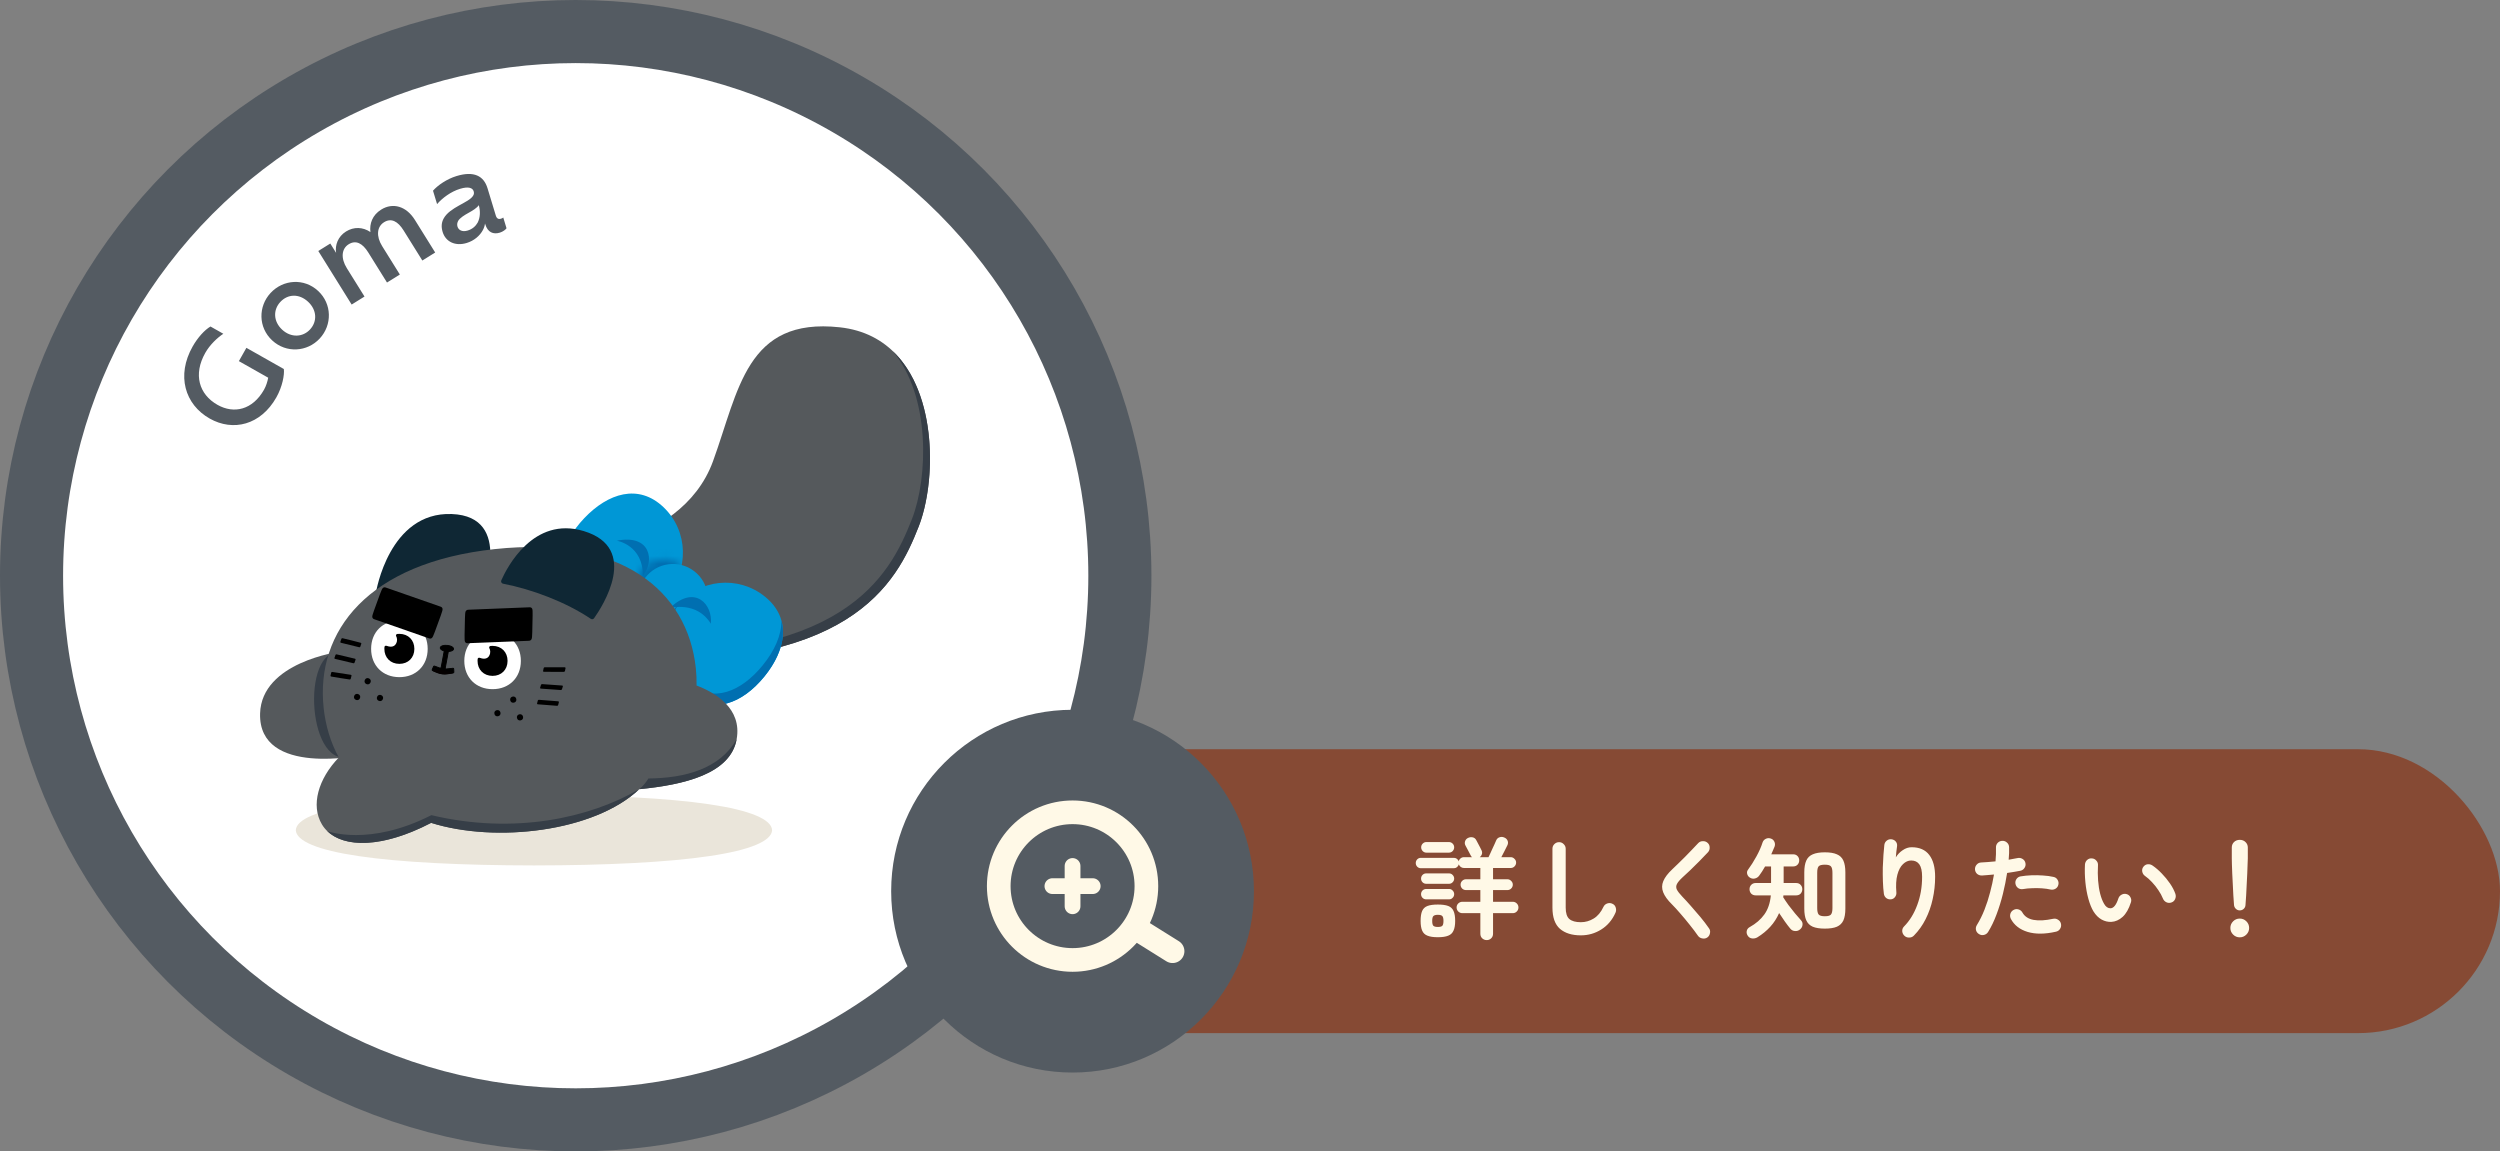 <svg width="317" height="146" viewBox="0 0 317 146" fill="none" xmlns="http://www.w3.org/2000/svg">
<rect x="0" y="0" width="317" height="146" fill="#808080" stroke="none"/>
<rect x="122" y="95" width="195" height="36" rx="18" fill="#864A34"/>
<path d="M188.52 119.204C188.296 119.204 188.105 119.129 187.946 118.98C187.787 118.831 187.708 118.635 187.708 118.392V115.788H185.426C185.23 115.788 185.057 115.718 184.908 115.578C184.768 115.438 184.698 115.265 184.698 115.06C184.698 114.864 184.768 114.696 184.908 114.556C185.057 114.416 185.23 114.346 185.426 114.346H187.708V112.862H185.888C185.701 112.862 185.538 112.797 185.398 112.666C185.267 112.526 185.202 112.363 185.202 112.176C185.202 111.989 185.267 111.831 185.398 111.7C185.538 111.56 185.701 111.49 185.888 111.49H187.708V110.062H185.636C185.487 110.062 185.351 110.02 185.23 109.936C185.109 109.843 185.025 109.731 184.978 109.6C184.941 109.731 184.866 109.847 184.754 109.95C184.642 110.043 184.511 110.09 184.362 110.09H180.162C179.985 110.09 179.831 110.025 179.7 109.894C179.579 109.763 179.518 109.609 179.518 109.432C179.518 109.255 179.579 109.101 179.7 108.97C179.831 108.839 179.985 108.774 180.162 108.774H184.362C184.502 108.774 184.628 108.816 184.74 108.9C184.852 108.984 184.927 109.091 184.964 109.222C185.001 109.063 185.081 108.937 185.202 108.844C185.323 108.741 185.468 108.69 185.636 108.69H186.658C186.621 108.653 186.583 108.615 186.546 108.578C186.518 108.541 186.495 108.499 186.476 108.452C186.439 108.368 186.378 108.251 186.294 108.102C186.21 107.943 186.126 107.785 186.042 107.626C185.958 107.458 185.883 107.318 185.818 107.206C185.725 107.029 185.711 106.847 185.776 106.66C185.841 106.473 185.963 106.338 186.14 106.254C186.327 106.161 186.518 106.133 186.714 106.17C186.919 106.207 187.073 106.319 187.176 106.506C187.241 106.618 187.316 106.758 187.4 106.926C187.493 107.094 187.582 107.262 187.666 107.43C187.75 107.589 187.815 107.719 187.862 107.822C187.937 107.99 187.951 108.153 187.904 108.312C187.857 108.461 187.769 108.587 187.638 108.69H188.744C188.8 108.578 188.87 108.429 188.954 108.242C189.047 108.046 189.141 107.841 189.234 107.626C189.337 107.411 189.43 107.211 189.514 107.024C189.607 106.828 189.673 106.679 189.71 106.576C189.794 106.371 189.934 106.235 190.13 106.17C190.335 106.095 190.541 106.105 190.746 106.198C190.951 106.282 191.091 106.417 191.166 106.604C191.241 106.791 191.231 106.982 191.138 107.178C191.063 107.346 190.947 107.579 190.788 107.878C190.639 108.167 190.499 108.438 190.368 108.69H191.558C191.745 108.69 191.903 108.76 192.034 108.9C192.174 109.031 192.244 109.189 192.244 109.376C192.244 109.563 192.174 109.726 192.034 109.866C191.903 109.997 191.745 110.062 191.558 110.062H189.318V111.49H191.138C191.325 111.49 191.483 111.56 191.614 111.7C191.754 111.831 191.824 111.989 191.824 112.176C191.824 112.363 191.754 112.526 191.614 112.666C191.483 112.797 191.325 112.862 191.138 112.862H189.318V114.346H191.824C192.02 114.346 192.188 114.416 192.328 114.556C192.468 114.696 192.538 114.864 192.538 115.06C192.538 115.265 192.468 115.438 192.328 115.578C192.188 115.718 192.02 115.788 191.824 115.788H189.318V118.392C189.318 118.635 189.239 118.831 189.08 118.98C188.931 119.129 188.744 119.204 188.52 119.204ZM182.318 118.84C181.758 118.84 181.319 118.775 181.002 118.644C180.685 118.523 180.461 118.308 180.33 118C180.199 117.701 180.134 117.291 180.134 116.768C180.134 116.227 180.199 115.807 180.33 115.508C180.461 115.209 180.685 114.999 181.002 114.878C181.319 114.757 181.758 114.696 182.318 114.696C182.878 114.696 183.317 114.757 183.634 114.878C183.951 114.999 184.175 115.209 184.306 115.508C184.446 115.807 184.516 116.227 184.516 116.768C184.516 117.291 184.446 117.701 184.306 118C184.175 118.308 183.951 118.523 183.634 118.644C183.317 118.775 182.878 118.84 182.318 118.84ZM180.862 108.116C180.685 108.116 180.531 108.051 180.4 107.92C180.269 107.78 180.204 107.621 180.204 107.444C180.204 107.257 180.269 107.099 180.4 106.968C180.531 106.837 180.685 106.772 180.862 106.772H183.718C183.905 106.772 184.063 106.837 184.194 106.968C184.325 107.099 184.39 107.257 184.39 107.444C184.39 107.621 184.325 107.78 184.194 107.92C184.063 108.051 183.905 108.116 183.718 108.116H180.862ZM180.834 114.038C180.657 114.038 180.503 113.973 180.372 113.842C180.251 113.711 180.19 113.557 180.19 113.38C180.19 113.203 180.251 113.049 180.372 112.918C180.503 112.787 180.657 112.722 180.834 112.722H183.746C183.923 112.722 184.073 112.787 184.194 112.918C184.325 113.049 184.39 113.203 184.39 113.38C184.39 113.557 184.325 113.711 184.194 113.842C184.073 113.973 183.923 114.038 183.746 114.038H180.834ZM180.834 112.064C180.657 112.064 180.503 111.999 180.372 111.868C180.251 111.737 180.19 111.583 180.19 111.406C180.19 111.229 180.251 111.075 180.372 110.944C180.503 110.813 180.657 110.748 180.834 110.748H183.746C183.923 110.748 184.073 110.813 184.194 110.944C184.325 111.075 184.39 111.229 184.39 111.406C184.39 111.583 184.325 111.737 184.194 111.868C184.073 111.999 183.923 112.064 183.746 112.064H180.834ZM182.318 117.538C182.607 117.538 182.799 117.487 182.892 117.384C182.985 117.281 183.032 117.076 183.032 116.768C183.032 116.469 182.985 116.269 182.892 116.166C182.799 116.054 182.607 115.998 182.318 115.998C182.038 115.998 181.847 116.054 181.744 116.166C181.651 116.269 181.604 116.469 181.604 116.768C181.604 117.076 181.651 117.281 181.744 117.384C181.847 117.487 182.038 117.538 182.318 117.538ZM200.448 118.602C199.328 118.602 198.446 118.327 197.802 117.776C197.167 117.216 196.85 116.32 196.85 115.088V107.626C196.85 107.393 196.929 107.197 197.088 107.038C197.256 106.87 197.457 106.786 197.69 106.786C197.923 106.786 198.119 106.87 198.278 107.038C198.446 107.197 198.53 107.393 198.53 107.626V115.088C198.53 115.779 198.684 116.259 198.992 116.53C199.309 116.801 199.795 116.936 200.448 116.936C201.027 116.936 201.568 116.782 202.072 116.474C202.585 116.166 203.001 115.671 203.318 114.99C203.421 114.775 203.584 114.631 203.808 114.556C204.032 114.481 204.247 114.495 204.452 114.598C204.667 114.691 204.807 114.85 204.872 115.074C204.947 115.298 204.937 115.517 204.844 115.732C204.433 116.656 203.831 117.365 203.038 117.86C202.254 118.355 201.391 118.602 200.448 118.602ZM216.492 118.868C216.305 118.999 216.095 119.041 215.862 118.994C215.629 118.957 215.447 118.849 215.316 118.672C214.999 118.215 214.639 117.739 214.238 117.244C213.846 116.749 213.454 116.278 213.062 115.83C212.67 115.373 212.315 114.985 211.998 114.668C211.447 114.127 211.079 113.618 210.892 113.142C210.705 112.666 210.71 112.195 210.906 111.728C211.102 111.252 211.489 110.743 212.068 110.202C212.264 110.025 212.497 109.801 212.768 109.53C213.048 109.259 213.342 108.97 213.65 108.662C213.958 108.354 214.257 108.046 214.546 107.738C214.835 107.43 215.097 107.155 215.33 106.912C215.489 106.744 215.685 106.66 215.918 106.66C216.161 106.651 216.366 106.725 216.534 106.884C216.702 107.033 216.786 107.229 216.786 107.472C216.795 107.705 216.721 107.906 216.562 108.074C216.235 108.429 215.871 108.807 215.47 109.208C215.078 109.6 214.695 109.978 214.322 110.342C213.949 110.697 213.627 110.995 213.356 111.238C212.992 111.574 212.749 111.863 212.628 112.106C212.516 112.339 212.516 112.573 212.628 112.806C212.749 113.039 212.973 113.329 213.3 113.674C213.617 114.001 213.977 114.393 214.378 114.85C214.789 115.307 215.199 115.783 215.61 116.278C216.021 116.773 216.38 117.244 216.688 117.692C216.828 117.869 216.875 118.075 216.828 118.308C216.791 118.551 216.679 118.737 216.492 118.868ZM231.388 117.748C230.753 117.748 230.245 117.669 229.862 117.51C229.479 117.342 229.204 117.071 229.036 116.698C228.868 116.325 228.784 115.825 228.784 115.2V110.622C228.784 109.997 228.868 109.497 229.036 109.124C229.204 108.751 229.479 108.485 229.862 108.326C230.245 108.158 230.753 108.074 231.388 108.074C232.032 108.074 232.541 108.158 232.914 108.326C233.297 108.485 233.572 108.751 233.74 109.124C233.908 109.497 233.992 109.997 233.992 110.622V115.214C233.992 115.839 233.908 116.339 233.74 116.712C233.572 117.076 233.297 117.342 232.914 117.51C232.541 117.669 232.032 117.748 231.388 117.748ZM222.834 118.854C222.629 118.975 222.405 119.022 222.162 118.994C221.919 118.966 221.733 118.845 221.602 118.63C221.481 118.434 221.443 118.233 221.49 118.028C221.537 117.823 221.663 117.664 221.868 117.552C222.643 117.123 223.259 116.591 223.716 115.956C224.173 115.321 224.449 114.514 224.542 113.534H222.624C222.391 113.534 222.199 113.459 222.05 113.31C221.91 113.151 221.84 112.965 221.84 112.75C221.84 112.535 221.91 112.353 222.05 112.204C222.199 112.045 222.391 111.966 222.624 111.966H224.57V109.866H223.814C223.693 110.081 223.567 110.291 223.436 110.496C223.305 110.692 223.179 110.874 223.058 111.042C222.927 111.219 222.75 111.336 222.526 111.392C222.302 111.448 222.087 111.411 221.882 111.28C221.714 111.177 221.602 111.028 221.546 110.832C221.49 110.627 221.523 110.445 221.644 110.286C222.017 109.782 222.372 109.222 222.708 108.606C223.053 107.981 223.315 107.388 223.492 106.828C223.567 106.613 223.702 106.459 223.898 106.366C224.094 106.263 224.304 106.249 224.528 106.324C224.743 106.389 224.897 106.525 224.99 106.73C225.083 106.926 225.093 107.131 225.018 107.346C224.953 107.505 224.883 107.668 224.808 107.836C224.743 108.004 224.673 108.167 224.598 108.326H227.37C227.603 108.326 227.79 108.401 227.93 108.55C228.07 108.699 228.14 108.881 228.14 109.096C228.14 109.311 228.07 109.493 227.93 109.642C227.79 109.791 227.603 109.866 227.37 109.866H226.166V111.966H227.748C227.991 111.966 228.182 112.045 228.322 112.204C228.462 112.353 228.532 112.535 228.532 112.75C228.532 112.965 228.462 113.151 228.322 113.31C228.182 113.459 227.991 113.534 227.748 113.534H226.138C226.138 113.571 226.133 113.613 226.124 113.66C226.124 113.697 226.119 113.735 226.11 113.772C226.297 114.071 226.521 114.402 226.782 114.766C227.053 115.121 227.328 115.471 227.608 115.816C227.888 116.152 228.135 116.437 228.35 116.67C228.518 116.847 228.588 117.048 228.56 117.272C228.541 117.487 228.443 117.673 228.266 117.832C228.079 118 227.865 118.075 227.622 118.056C227.379 118.047 227.179 117.949 227.02 117.762C226.815 117.519 226.586 117.221 226.334 116.866C226.082 116.511 225.835 116.147 225.592 115.774C225.312 116.418 224.939 116.997 224.472 117.51C224.005 118.023 223.459 118.471 222.834 118.854ZM231.388 116.18C231.78 116.18 232.037 116.11 232.158 115.97C232.289 115.821 232.354 115.545 232.354 115.144V110.678C232.354 110.267 232.289 109.992 232.158 109.852C232.037 109.712 231.78 109.642 231.388 109.642C230.987 109.642 230.725 109.712 230.604 109.852C230.483 109.992 230.422 110.267 230.422 110.678V115.13C230.422 115.531 230.483 115.807 230.604 115.956C230.725 116.105 230.987 116.18 231.388 116.18ZM241.482 118.658C241.314 118.499 241.221 118.303 241.202 118.07C241.193 117.837 241.272 117.636 241.44 117.468C242.149 116.749 242.705 115.844 243.106 114.752C243.517 113.66 243.722 112.47 243.722 111.182C243.722 110.454 243.605 109.927 243.372 109.6C243.139 109.273 242.793 109.11 242.336 109.11C241.963 109.11 241.617 109.264 241.3 109.572C240.983 109.871 240.745 110.319 240.586 110.916C240.427 111.513 240.385 112.265 240.46 113.17C240.479 113.385 240.418 113.581 240.278 113.758C240.147 113.926 239.975 114.019 239.76 114.038C239.536 114.057 239.34 114.001 239.172 113.87C239.013 113.739 238.915 113.567 238.878 113.352C238.813 112.867 238.771 112.335 238.752 111.756C238.733 111.168 238.729 110.585 238.738 110.006C238.757 109.418 238.785 108.877 238.822 108.382C238.859 107.878 238.897 107.463 238.934 107.136C238.962 106.912 239.065 106.73 239.242 106.59C239.419 106.45 239.62 106.394 239.844 106.422C240.077 106.45 240.259 106.548 240.39 106.716C240.53 106.884 240.581 107.089 240.544 107.332C240.525 107.5 240.497 107.715 240.46 107.976C240.432 108.237 240.409 108.485 240.39 108.718C240.605 108.354 240.894 108.051 241.258 107.808C241.622 107.556 242 107.43 242.392 107.43C243.391 107.43 244.137 107.757 244.632 108.41C245.127 109.054 245.374 109.978 245.374 111.182C245.374 112.143 245.271 113.081 245.066 113.996C244.87 114.901 244.571 115.751 244.17 116.544C243.778 117.328 243.283 118.023 242.686 118.63C242.527 118.798 242.327 118.882 242.084 118.882C241.851 118.891 241.65 118.817 241.482 118.658ZM250.946 118.448C250.741 118.327 250.61 118.154 250.554 117.93C250.507 117.706 250.545 117.496 250.666 117.3C251.03 116.712 251.352 116.063 251.632 115.354C251.912 114.645 252.15 113.907 252.346 113.142C252.551 112.377 252.715 111.625 252.836 110.888C252.565 110.916 252.299 110.939 252.038 110.958C251.786 110.977 251.548 110.995 251.324 111.014C251.091 111.023 250.885 110.958 250.708 110.818C250.54 110.669 250.447 110.477 250.428 110.244C250.419 110.011 250.489 109.81 250.638 109.642C250.787 109.465 250.979 109.371 251.212 109.362C251.483 109.343 251.772 109.325 252.08 109.306C252.397 109.287 252.715 109.259 253.032 109.222C253.06 108.905 253.079 108.601 253.088 108.312C253.097 108.023 253.097 107.747 253.088 107.486C253.079 107.253 253.149 107.052 253.298 106.884C253.457 106.716 253.653 106.627 253.886 106.618C254.119 106.609 254.32 106.683 254.488 106.842C254.656 106.991 254.745 107.183 254.754 107.416C254.763 107.649 254.763 107.901 254.754 108.172C254.745 108.433 254.726 108.713 254.698 109.012C255.118 108.937 255.496 108.867 255.832 108.802C256.056 108.755 256.266 108.793 256.462 108.914C256.658 109.035 256.779 109.208 256.826 109.432C256.873 109.665 256.831 109.875 256.7 110.062C256.579 110.249 256.406 110.365 256.182 110.412C255.949 110.459 255.687 110.505 255.398 110.552C255.118 110.599 254.819 110.645 254.502 110.692C254.371 111.541 254.194 112.423 253.97 113.338C253.746 114.243 253.475 115.116 253.158 115.956C252.85 116.787 252.495 117.524 252.094 118.168C251.973 118.364 251.8 118.49 251.576 118.546C251.352 118.602 251.142 118.569 250.946 118.448ZM260.69 118.14C259.299 118.457 258.105 118.467 257.106 118.168C256.117 117.869 255.407 117.319 254.978 116.516C254.875 116.311 254.852 116.101 254.908 115.886C254.973 115.662 255.109 115.494 255.314 115.382C255.519 115.27 255.729 115.247 255.944 115.312C256.168 115.377 256.336 115.513 256.448 115.718C256.728 116.213 257.199 116.521 257.862 116.642C258.525 116.763 259.351 116.717 260.34 116.502C260.573 116.455 260.783 116.497 260.97 116.628C261.166 116.749 261.287 116.922 261.334 117.146C261.381 117.379 261.339 117.594 261.208 117.79C261.087 117.977 260.914 118.093 260.69 118.14ZM260.004 112.792C259.687 112.717 259.323 112.666 258.912 112.638C258.511 112.61 258.1 112.605 257.68 112.624C257.269 112.633 256.882 112.671 256.518 112.736C256.294 112.773 256.089 112.731 255.902 112.61C255.725 112.479 255.613 112.307 255.566 112.092C255.519 111.868 255.557 111.663 255.678 111.476C255.809 111.28 255.986 111.163 256.21 111.126C256.649 111.051 257.111 111.005 257.596 110.986C258.091 110.967 258.581 110.977 259.066 111.014C259.551 111.042 259.995 111.103 260.396 111.196C260.62 111.243 260.788 111.364 260.9 111.56C261.021 111.756 261.054 111.966 260.998 112.19C260.951 112.405 260.83 112.573 260.634 112.694C260.438 112.806 260.228 112.839 260.004 112.792ZM267.718 116.894C267.289 116.913 266.878 116.815 266.486 116.6C266.094 116.385 265.749 116.04 265.45 115.564C265.198 115.144 264.983 114.612 264.806 113.968C264.629 113.324 264.503 112.629 264.428 111.882C264.353 111.126 264.335 110.375 264.372 109.628C264.391 109.395 264.479 109.203 264.638 109.054C264.806 108.895 265.007 108.825 265.24 108.844C265.473 108.853 265.665 108.947 265.814 109.124C265.973 109.292 266.043 109.493 266.024 109.726C265.987 110.379 265.991 111.019 266.038 111.644C266.085 112.26 266.173 112.825 266.304 113.338C266.435 113.842 266.598 114.262 266.794 114.598C267.009 114.981 267.279 115.172 267.606 115.172C268.007 115.163 268.343 114.743 268.614 113.912C268.689 113.697 268.829 113.539 269.034 113.436C269.239 113.324 269.454 113.305 269.678 113.38C269.893 113.445 270.051 113.585 270.154 113.8C270.257 114.005 270.271 114.215 270.196 114.43C269.935 115.251 269.585 115.863 269.146 116.264C268.707 116.656 268.231 116.866 267.718 116.894ZM275.348 114.43C275.124 114.514 274.905 114.505 274.69 114.402C274.485 114.299 274.34 114.141 274.256 113.926C274.116 113.581 273.925 113.231 273.682 112.876C273.449 112.521 273.183 112.185 272.884 111.868C272.595 111.551 272.296 111.285 271.988 111.07C271.801 110.939 271.685 110.757 271.638 110.524C271.591 110.291 271.643 110.081 271.792 109.894C271.941 109.707 272.123 109.605 272.338 109.586C272.562 109.567 272.772 109.628 272.968 109.768C273.36 110.039 273.743 110.37 274.116 110.762C274.499 111.154 274.844 111.574 275.152 112.022C275.46 112.47 275.689 112.909 275.838 113.338C275.913 113.553 275.903 113.772 275.81 113.996C275.717 114.211 275.563 114.355 275.348 114.43ZM284 115.438C283.813 115.438 283.65 115.373 283.51 115.242C283.37 115.111 283.291 114.948 283.272 114.752C283.244 114.397 283.216 113.991 283.188 113.534C283.169 113.077 283.146 112.61 283.118 112.134C283.09 111.649 283.067 111.187 283.048 110.748C283.029 110.309 283.015 109.922 283.006 109.586C282.997 109.25 282.992 109.003 282.992 108.844V107.458C282.992 107.187 283.085 106.959 283.272 106.772C283.468 106.585 283.711 106.492 284 106.492C284.299 106.492 284.541 106.585 284.728 106.772C284.924 106.959 285.022 107.187 285.022 107.458V108.844C285.022 109.003 285.013 109.25 284.994 109.586C284.985 109.922 284.971 110.309 284.952 110.748C284.933 111.187 284.91 111.649 284.882 112.134C284.863 112.61 284.84 113.077 284.812 113.534C284.784 113.991 284.756 114.397 284.728 114.752C284.719 114.948 284.644 115.111 284.504 115.242C284.364 115.373 284.196 115.438 284 115.438ZM284 118.854C283.673 118.854 283.393 118.737 283.16 118.504C282.927 118.271 282.81 117.991 282.81 117.664C282.81 117.337 282.927 117.057 283.16 116.824C283.393 116.591 283.673 116.474 284 116.474C284.327 116.474 284.607 116.591 284.84 116.824C285.073 117.057 285.19 117.337 285.19 117.664C285.19 117.991 285.073 118.271 284.84 118.504C284.607 118.737 284.327 118.854 284 118.854Z" fill="#FFF9E7"/>
<circle cx="73" cy="73" r="69" fill="white" stroke="#545B62" stroke-width="8"/>
<circle cx="136" cy="113" r="23" fill="#545B62"/>
<path d="M133.445 112.361H138.556" stroke="#FFF9E7" stroke-width="2" stroke-linecap="round"/>
<path d="M136 114.916V109.805" stroke="#FFF9E7" stroke-width="2" stroke-linecap="round"/>
<circle cx="136.002" cy="112.361" r="9.361" stroke="#FFF9E7" stroke-width="3"/>
<path d="M144.867 118.23L148.683 120.615" stroke="#FFF9E7" stroke-width="3" stroke-linecap="round"/>
<path d="M26.03 44.741C24.486 47.47 25.223 50.001 27.576 51.333C29.679 52.523 32.036 51.963 33.478 49.415C33.746 48.941 33.919 48.377 34.008 47.894L30.29 45.791L31.243 44.105L35.992 46.792C36.084 47.506 35.813 49.026 35.041 50.39C33.055 53.9 29.558 54.752 26.592 53.074C23.43 51.285 22.351 47.604 24.423 43.942C25.077 42.786 25.943 41.842 26.689 41.4L28.318 42.322C27.554 42.827 26.613 43.71 26.03 44.741ZM40.539 42.926C38.961 44.627 36.296 44.817 34.513 43.163C32.73 41.508 32.733 38.848 34.311 37.147C35.91 35.423 38.564 35.244 40.335 36.888C42.106 38.531 42.138 41.202 40.539 42.926ZM39.307 41.783C40.254 40.763 40.188 39.305 39.062 38.26C37.924 37.204 36.489 37.269 35.542 38.29C34.628 39.275 34.638 40.746 35.775 41.802C36.901 42.847 38.393 42.768 39.307 41.783ZM48.34 26.573C49.794 25.667 51.503 26.111 52.611 27.89L55.182 32.019L53.553 33.034L51.175 29.218C50.448 28.05 49.609 27.611 48.699 28.177C47.789 28.744 47.672 29.948 48.459 31.211L50.7 34.81L49.071 35.825L46.694 32.009C45.966 30.841 45.127 30.402 44.204 30.977C43.308 31.536 43.19 32.74 43.977 34.003L46.219 37.602L44.589 38.617L40.359 31.826L41.881 30.879L42.617 32.06C42.46 31.083 42.854 29.99 43.872 29.355C44.864 28.738 45.995 28.769 46.969 29.425C46.842 28.373 47.2 27.283 48.34 26.573ZM63.51 27.738C63.678 27.687 63.746 27.633 63.813 27.579L64.227 28.942C64.126 29.106 63.774 29.38 63.376 29.501C62.55 29.752 61.844 29.465 61.537 28.454L61.5 28.332C61.467 28.609 61.384 28.886 61.234 29.165C60.84 29.904 60.109 30.527 59.175 30.81C57.721 31.252 56.502 30.652 56.126 29.412C55.916 28.723 56.002 28.179 56.247 27.72C56.631 27.001 57.429 26.491 58.216 26.052C59.002 25.612 59.761 25.248 60.006 24.789C60.107 24.625 60.121 24.453 60.061 24.254C59.931 23.825 59.415 23.614 58.343 23.939C57.165 24.297 56.09 25.109 55.421 25.88L54.905 24.181C55.501 23.498 56.661 22.695 57.886 22.323C60.091 21.653 61.339 22.294 61.818 23.871L62.873 27.347C62.989 27.729 63.234 27.822 63.51 27.738ZM60.577 28.211C60.898 27.562 60.925 26.768 60.712 26.013C60.485 26.366 59.934 26.7 59.462 26.961C58.86 27.294 58.325 27.624 58.092 28.012C57.979 28.247 57.928 28.463 58.011 28.739C58.142 29.168 58.595 29.448 59.299 29.234C59.911 29.048 60.316 28.675 60.577 28.211Z" fill="#545B62"/>
<g clip-path="url(#clip0_10801_10)">
<path d="M97.903 105.268C97.842 106.615 95.21 107.782 89.92 108.556C84.693 109.34 76.807 109.729 67.706 109.738C58.604 109.729 50.718 109.339 45.491 108.556C40.201 107.783 37.569 106.616 37.508 105.268C37.569 103.921 40.201 102.754 45.491 101.98C50.718 101.197 58.604 100.808 67.706 100.799C76.807 100.808 84.693 101.198 89.92 101.98C95.21 102.754 97.842 103.921 97.903 105.268Z" fill="#EAE5DA"/>
<path d="M43.074 82.644C43.074 82.644 33.162 83.937 32.979 90.471C32.752 98.57 46.003 95.732 46.003 95.732L43.074 82.644Z" fill="#55595C"/>
<path d="M43.677 82.805C38.155 81.132 38.786 97.261 44.19 95.996L43.677 82.805Z" fill="#363E47"/>
<path d="M69.706 70.428C69.706 70.428 86.245 69.9 90.405 58.497C93.681 49.51 94.612 40.203 106.488 41.502C118.912 42.859 119.308 59.566 116.494 66.748C113.679 73.93 107.916 85.438 76.678 83.68L69.706 70.428Z" fill="#55595C"/>
<path d="M113.174 44.492C118.028 50.197 117.69 60.572 115.628 65.834C112.826 72.984 107.1 84.421 76.208 82.788L76.68 83.681C107.921 85.435 113.681 73.931 116.496 66.749C118.672 61.192 118.929 49.93 113.174 44.492Z" fill="#363E47"/>
<path d="M84.413 75.517C81.397 78.686 76.38 78.816 73.207 75.797C70.038 72.781 71.072 68.871 74.091 65.698C77.107 62.529 80.964 61.295 84.133 64.312C87.302 67.328 87.431 72.345 84.413 75.517Z" fill="#0097D6"/>
<path d="M78.208 68.561C78.208 68.561 81.555 69.091 81.518 73.028C83.035 71.118 82.527 67.698 78.208 68.561Z" fill="#006FB1"/>
<mask id="mask0_10801_10" style="mask-type:luminance" maskUnits="userSpaceOnUse" x="80" y="70" width="7" height="8">
<path d="M80.951 76.984C80.124 74.716 80.707 71.858 82.961 71.073C84.88 70.406 86.306 71.497 86.51 72.1C86.844 73.104 81.77 79.23 80.951 76.984Z" fill="white"/>
</mask>
<g mask="url(#mask0_10801_10)">
<path d="M84.37 75.488C81.354 78.657 76.337 78.787 73.164 75.768C69.995 72.751 71.029 68.841 74.048 65.668C77.064 62.499 80.921 61.266 84.09 64.282C87.259 67.299 87.388 72.315 84.37 75.488Z" fill="#006FB1"/>
</g>
<path d="M82.655 79.453C84.599 80.932 87.374 80.556 88.853 78.612C90.332 76.668 89.955 73.894 88.011 72.415C86.068 70.935 83.293 71.312 81.814 73.256C80.335 75.199 80.712 77.974 82.655 79.453Z" fill="#0097D6"/>
<path d="M85.867 76.795C83.095 80.185 83.598 85.178 86.991 87.946C90.381 90.718 94.129 89.198 96.901 85.808C99.672 82.418 100.409 78.439 97.02 75.674C93.63 72.903 88.638 73.405 85.87 76.798L85.867 76.795Z" fill="#0097D6"/>
<path d="M84.95 77.088C84.95 77.088 88.373 76.181 90.134 79.091C90.399 76.665 88.136 74.047 84.95 77.088Z" fill="#006FB1"/>
<path d="M99.081 78.695C99.108 80.547 98.198 82.545 96.694 84.383C93.994 87.688 90.412 89.224 87.275 86.662C84.261 84.199 83.816 79.711 86.184 76.432C86.075 76.552 85.966 76.672 85.864 76.799C83.092 80.189 83.595 85.181 86.988 87.949C90.378 90.721 94.126 89.202 96.898 85.812C98.766 83.525 99.713 80.966 99.085 78.698L99.081 78.695Z" fill="#006FB1"/>
<path d="M47.683 75.089C47.683 75.089 49.323 64.874 57.287 65.179C65.251 65.485 61.094 75.424 61.094 75.424L47.683 75.089Z" fill="#0F2734"/>
<path d="M88.327 86.918C88.341 86.19 88.307 85.455 88.229 84.71C87.185 74.981 78.84 67.898 62.744 69.624C46.649 71.356 39.996 80.046 41.039 89.775C41.283 92.036 41.924 94.151 42.961 96.05C40.354 98.758 39.385 102.124 40.817 104.528C42.52 107.393 47.632 107.993 54.668 104.338C62.879 106.924 75.375 105.452 81.058 100.069C86.71 99.517 92.62 98.143 93.408 93.732C94.109 89.824 90.695 87.825 88.324 86.922L88.327 86.918Z" fill="#55595C"/>
<path d="M54.697 103.361C46.799 107.384 41.536 105.402 41.479 105.37C43.636 107.477 48.385 107.608 54.668 104.339C62.879 106.925 75.375 105.453 81.058 100.07C74.723 103.743 65.176 105.854 54.697 103.361Z" fill="#363E47"/>
<path d="M93.404 93.733C91.29 97.467 86.898 98.67 82.216 98.712C81.669 99.621 81.054 100.071 81.054 100.071C86.706 99.518 92.616 98.145 93.404 93.733Z" fill="#363E47"/>
<path d="M63.787 74.012C67.478 74.723 71.748 76.338 74.912 78.467C75.05 78.561 75.234 78.526 75.331 78.391C76.353 76.948 81.202 69.506 74.016 67.339C67.624 65.41 64.284 71.961 63.564 73.587C63.483 73.769 63.594 73.976 63.787 74.012Z" fill="#0F2734"/>
<g clip-path="url(#clip1_10801_10)">
<path d="M46.26 86.217C46.164 86.43 46.245 86.644 46.457 86.739C46.669 86.835 46.883 86.754 46.979 86.542C47.075 86.33 46.994 86.116 46.782 86.02C46.569 85.924 46.355 86.005 46.26 86.217Z" fill="black"/>
<path d="M47.822 88.342C47.726 88.555 47.807 88.769 48.019 88.864C48.232 88.96 48.446 88.879 48.542 88.667C48.637 88.455 48.556 88.241 48.344 88.145C48.132 88.049 47.918 88.13 47.822 88.342Z" fill="black"/>
<path d="M44.92 88.217C44.824 88.43 44.905 88.644 45.117 88.739C45.329 88.835 45.543 88.754 45.639 88.542C45.735 88.33 45.654 88.116 45.442 88.02C45.23 87.924 45.016 88.005 44.92 88.217Z" fill="black"/>
</g>
<g clip-path="url(#clip2_10801_10)">
<path d="M65.468 88.635C65.514 88.863 65.388 89.054 65.159 89.1C64.931 89.146 64.74 89.019 64.695 88.791C64.649 88.562 64.775 88.372 65.004 88.326C65.232 88.28 65.422 88.407 65.468 88.635Z" fill="black"/>
<path d="M63.461 90.356C63.507 90.584 63.38 90.775 63.151 90.821C62.923 90.867 62.733 90.74 62.687 90.511C62.641 90.283 62.767 90.093 62.996 90.047C63.224 90.001 63.415 90.127 63.461 90.356Z" fill="black"/>
<path d="M66.324 90.881C66.37 91.109 66.243 91.3 66.015 91.346C65.786 91.392 65.596 91.265 65.55 91.037C65.504 90.808 65.631 90.618 65.859 90.572C66.088 90.526 66.278 90.653 66.324 90.881Z" fill="black"/>
</g>
<g clip-path="url(#clip3_10801_10)">
<path d="M68.958 85.187C69.803 85.193 70.648 85.195 71.493 85.192C71.553 85.192 71.617 85.148 71.633 85.094C71.671 84.966 71.699 84.838 71.713 84.709C71.72 84.656 71.673 84.612 71.614 84.611C70.769 84.605 69.924 84.603 69.079 84.606C69.019 84.606 68.956 84.65 68.94 84.704C68.901 84.832 68.873 84.96 68.859 85.089C68.853 85.143 68.899 85.186 68.958 85.187Z" fill="black"/>
<path d="M68.569 87.316C69.424 87.379 70.274 87.442 71.111 87.497C71.17 87.5 71.235 87.461 71.254 87.409C71.301 87.282 71.34 87.156 71.373 87.029C71.386 86.976 71.346 86.931 71.286 86.926C70.431 86.863 69.581 86.8 68.743 86.745C68.684 86.741 68.62 86.781 68.6 86.834C68.554 86.96 68.514 87.086 68.482 87.213C68.468 87.266 68.508 87.311 68.569 87.316Z" fill="black"/>
<path d="M68.186 89.306C69.01 89.373 69.831 89.439 70.638 89.496C70.694 89.5 70.755 89.461 70.771 89.409C70.81 89.282 70.843 89.156 70.869 89.029C70.879 88.976 70.84 88.93 70.781 88.925C69.956 88.859 69.136 88.793 68.329 88.735C68.272 88.731 68.211 88.77 68.196 88.823C68.157 88.95 68.124 89.076 68.098 89.203C68.088 89.255 68.127 89.302 68.186 89.306Z" fill="black"/>
<path d="M43.221 81.501C43.995 81.68 44.773 81.874 45.554 82.073C45.609 82.087 45.668 82.056 45.686 82.004C45.729 81.878 45.772 81.752 45.815 81.627C45.832 81.575 45.802 81.522 45.747 81.507C44.969 81.301 44.194 81.103 43.424 80.923C43.37 80.91 43.31 80.944 43.292 80.997C43.247 81.125 43.202 81.254 43.157 81.382C43.138 81.435 43.166 81.488 43.222 81.501L43.221 81.501Z" fill="black"/>
<path d="M42.473 83.545C43.254 83.73 44.036 83.919 44.818 84.102C44.873 84.115 44.933 84.082 44.952 84.029C44.997 83.901 45.042 83.774 45.087 83.646C45.106 83.593 45.076 83.539 45.021 83.526C44.239 83.341 43.457 83.152 42.676 82.97C42.621 82.958 42.561 82.99 42.542 83.043C42.497 83.171 42.452 83.298 42.407 83.425C42.388 83.478 42.418 83.531 42.473 83.545L42.473 83.545Z" fill="black"/>
<path d="M41.986 85.783C42.774 85.923 43.56 86.051 44.344 86.16C44.4 86.168 44.456 86.13 44.47 86.075C44.503 85.943 44.538 85.812 44.572 85.68C44.586 85.626 44.552 85.575 44.496 85.567C43.708 85.458 42.918 85.334 42.126 85.201C42.07 85.192 42.014 85.228 42.001 85.281C41.97 85.411 41.939 85.539 41.908 85.668C41.895 85.721 41.93 85.773 41.986 85.783L41.986 85.783Z" fill="black"/>
</g>
<path d="M56.632 82.599C57.095 82.645 57.487 82.509 57.508 82.295C57.529 82.082 57.172 81.871 56.709 81.825C56.246 81.779 55.854 81.915 55.833 82.129C55.812 82.342 56.169 82.553 56.632 82.599Z" fill="black"/>
<path d="M56.583 82.655C56.08 82.597 55.724 82.355 55.77 82.111C55.816 81.868 56.245 81.717 56.751 81.777C57.258 81.837 57.611 82.076 57.564 82.32C57.518 82.564 57.09 82.715 56.583 82.655ZM56.727 81.892C56.268 81.839 55.916 81.973 55.887 82.125C55.859 82.278 56.148 82.486 56.607 82.539C57.067 82.592 57.418 82.459 57.447 82.306C57.476 82.154 57.187 81.945 56.727 81.892Z" fill="black"/>
<path d="M56.354 85.259L55.835 85.201L56.388 82.227L56.911 82.288L56.354 85.259Z" fill="black"/>
<path d="M56.403 85.324L55.763 85.249L56.34 82.16L56.981 82.235L56.403 85.324ZM55.904 85.147L56.306 85.192L56.84 82.336L56.437 82.292L55.904 85.147Z" fill="black"/>
<path d="M57.534 84.823C57.53 84.768 57.485 84.728 57.426 84.736L56.193 84.867L55.102 84.46C55.053 84.441 54.99 84.469 54.968 84.522L54.804 84.897C54.782 84.95 54.803 85.006 54.858 85.025L55.776 85.369C55.776 85.369 55.937 85.41 56.054 85.424C56.172 85.438 56.397 85.447 56.397 85.447L57.455 85.333C57.51 85.329 57.556 85.276 57.552 85.221L57.531 84.827L57.534 84.823Z" fill="black"/>
<path d="M56.046 85.478C55.925 85.462 55.768 85.424 55.758 85.422L54.833 85.079C54.791 85.064 54.761 85.035 54.749 84.997C54.734 84.957 54.735 84.917 54.753 84.878L54.916 84.503C54.951 84.419 55.048 84.376 55.128 84.408L56.206 84.81L57.422 84.677C57.511 84.669 57.588 84.728 57.59 84.817L57.61 85.21C57.613 85.252 57.599 85.294 57.57 85.324C57.545 85.357 57.501 85.377 57.459 85.385L56.402 85.499C56.402 85.499 56.163 85.492 56.042 85.475L56.046 85.478ZM55.802 85.31C55.802 85.31 55.959 85.348 56.07 85.363C56.181 85.377 56.406 85.386 56.413 85.386L57.46 85.27C57.46 85.27 57.5 85.248 57.496 85.222L57.476 84.829C57.476 84.829 57.47 84.806 57.462 84.801C57.455 84.795 57.444 84.787 57.435 84.791L56.186 84.928L55.08 84.517C55.08 84.517 55.06 84.513 55.05 84.517C55.041 84.522 55.029 84.53 55.031 84.543L54.867 84.919C54.867 84.919 54.867 84.965 54.891 84.972L55.809 85.316L55.802 85.31Z" fill="black"/>
<path d="M56.52 84.698C56.514 84.775 56.593 84.771 56.593 84.771L56.174 84.917L56.52 84.698Z" fill="black"/>
<path d="M55.882 84.606C55.869 84.677 55.803 84.656 55.803 84.656L56.229 84.823L55.885 84.602L55.882 84.606Z" fill="black"/>
<path d="M57.469 85.384C56.875 85.501 56.528 85.552 56.117 85.512C55.705 85.472 55.283 85.302 54.879 85.099C55.138 84.843 56.177 84.959 56.177 84.959L57.473 85.387L57.469 85.384Z" fill="#040000"/>
<path d="M47.058 82.268C47.054 84.382 48.523 85.859 50.636 85.863C52.749 85.867 54.226 84.398 54.23 82.285C54.234 80.172 52.766 78.694 50.652 78.691C48.539 78.687 47.062 80.155 47.058 82.268Z" fill="white"/>
<path d="M50.646 80.374C51.765 80.377 52.545 81.162 52.542 82.282C52.539 83.401 51.754 84.181 50.634 84.178C49.515 84.175 48.735 83.389 48.738 82.27C48.737 82.194 48.743 82.117 48.75 82.04C48.763 81.917 48.888 81.844 49.006 81.887C49.333 82.008 49.942 82.146 50.22 81.613C50.433 81.211 50.34 80.867 50.229 80.661C50.171 80.547 50.244 80.405 50.374 80.387C50.462 80.379 50.553 80.373 50.646 80.374Z" fill="black"/>
<path d="M55.15 80.081C54.985 80.526 54.874 80.749 54.874 80.749C54.773 80.958 54.595 81.008 54.437 80.957L47.423 78.509C47.267 78.454 47.16 78.297 47.216 78.078C47.216 78.078 47.271 77.83 47.433 77.389L48.166 75.371C48.332 74.923 48.447 74.696 48.447 74.696C48.547 74.487 48.725 74.437 48.884 74.488L55.898 76.936C56.054 76.991 56.161 77.148 56.105 77.367C56.105 77.367 56.049 77.615 55.888 78.057L55.15 80.081Z" fill="black"/>
<path d="M58.874 83.792C58.871 85.905 60.339 87.383 62.452 87.386C64.565 87.39 66.043 85.922 66.046 83.809C66.05 81.695 64.582 80.218 62.469 80.214C60.356 80.21 58.878 81.679 58.874 83.792Z" fill="white"/>
<path d="M62.462 81.897C63.582 81.9 64.362 82.686 64.359 83.805C64.355 84.925 63.57 85.705 62.451 85.701C61.331 85.698 60.551 84.913 60.554 83.793C60.554 83.717 60.56 83.641 60.566 83.564C60.579 83.44 60.704 83.367 60.822 83.41C61.149 83.531 61.759 83.669 62.036 83.137C62.249 82.735 62.156 82.391 62.046 82.185C61.987 82.07 62.06 81.928 62.19 81.911C62.278 81.902 62.37 81.896 62.462 81.897Z" fill="black"/>
<path d="M58.908 80.522C58.9 80.992 58.927 81.239 58.927 81.239C58.947 81.464 59.1 81.569 59.281 81.561L67.079 81.252C67.252 81.245 67.415 81.13 67.444 80.902C67.444 80.902 67.482 80.652 67.491 80.182L67.535 78.047C67.546 77.573 67.519 77.326 67.519 77.326C67.499 77.101 67.346 76.996 67.165 77.004L59.367 77.314C59.194 77.321 59.031 77.435 59.002 77.663C59.002 77.663 58.964 77.913 58.955 78.383L58.908 80.522Z" fill="black"/>
</g>
<defs>
<clipPath id="clip0_10801_10">
<rect width="85.56" height="69" fill="white" transform="translate(33 41)"/>
</clipPath>
<clipPath id="clip1_10801_10">
<rect width="3.486" height="3.16" fill="white" transform="matrix(0.911 0.411 -0.411 0.911 46.055 85.695)"/>
</clipPath>
<clipPath id="clip2_10801_10">
<rect width="3.486" height="3.16" fill="white" transform="matrix(-0.98 0.197 0.197 0.98 65.781 88.17)"/>
</clipPath>
<clipPath id="clip3_10801_10">
<rect width="29.919" height="8.628" fill="white" transform="matrix(1 0.002 -0.002 1 41.859 80.859)"/>
</clipPath>
</defs>
</svg>
